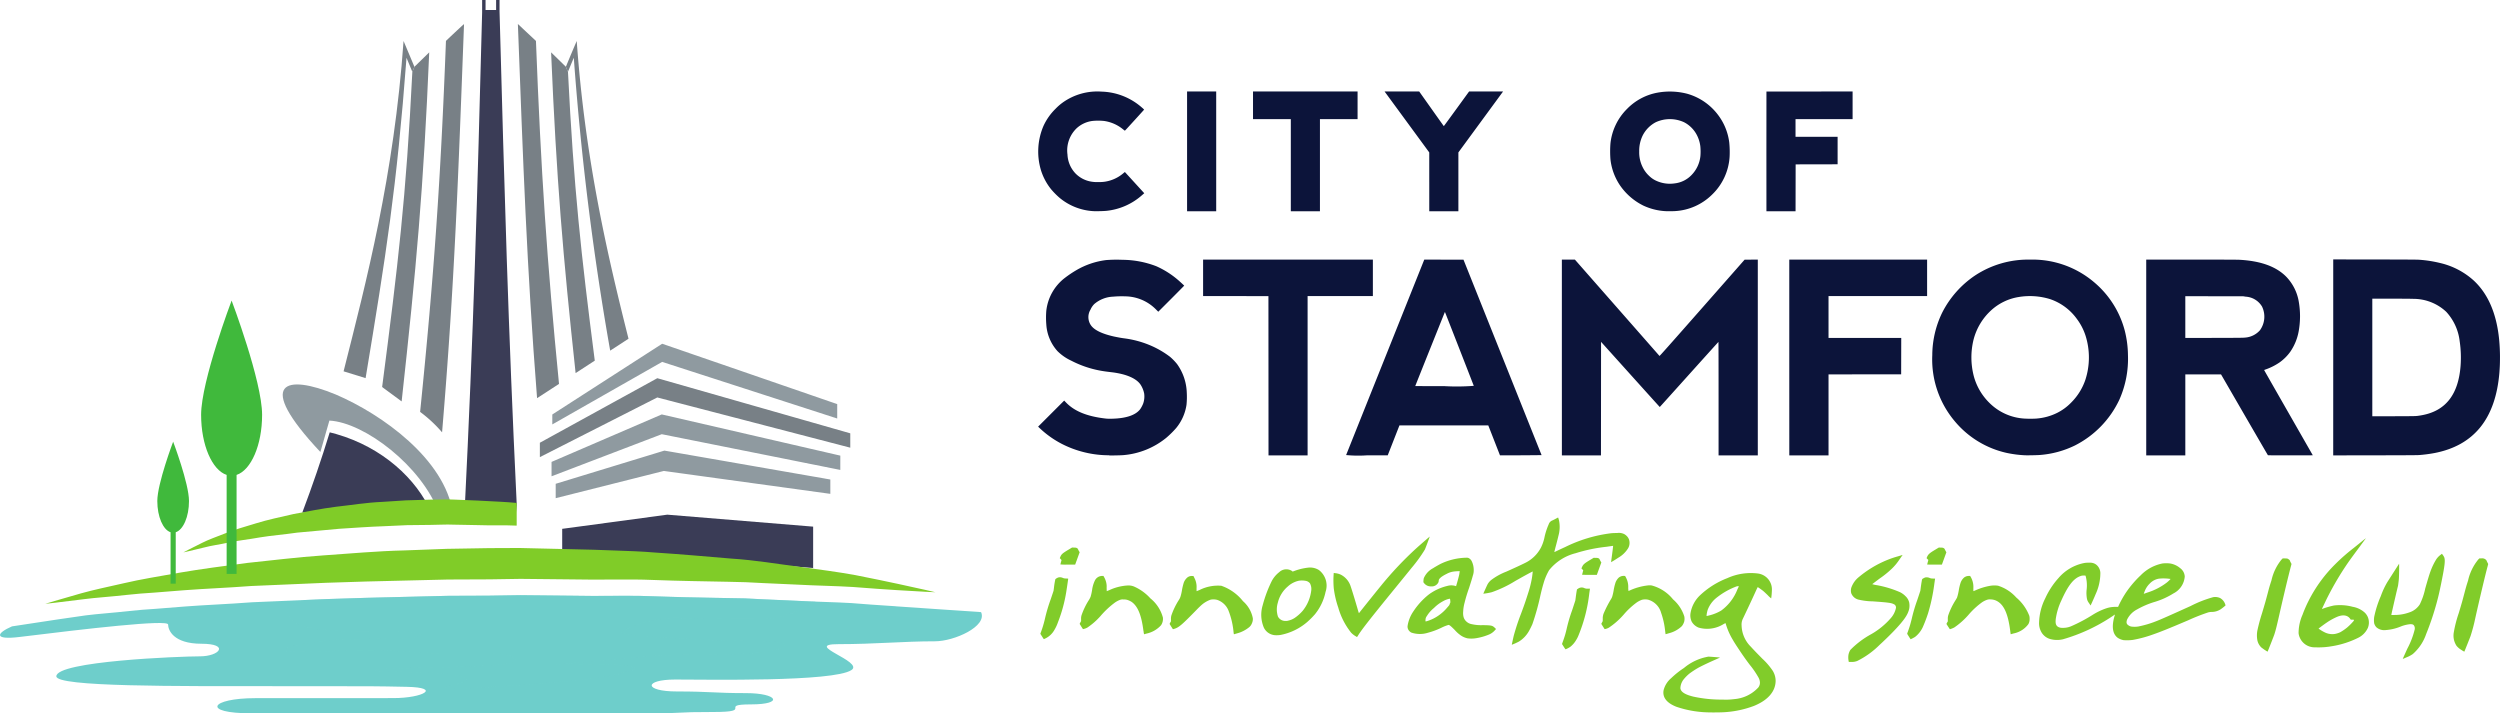 <svg xmlns="http://www.w3.org/2000/svg" xmlns:xlink="http://www.w3.org/1999/xlink" width="350.483" height="100" viewBox="0 0 350.483 100">
  <defs>
    <clipPath id="clip-path">
      <path id="path30" d="M317.845-532.348H392.21v13.092H317.845Z" transform="translate(-317.845 532.348)"/>
    </clipPath>
    <clipPath id="clip-path-2">
      <path id="path34" d="M383.784-525.921c-6.735,0-12.488-.561-14.313-.561a37.14,37.14,0,0,1-4.49-.561c-.421,0,3.088-2.245,8.139-2.1s8,.14,11.927.14c2.558,0,5.451-1.431,7.163-2.431-.953-.035-1.925-.073-2.932-.129l-4.543-.205-2.411-.122-3.964-.073c-2.9-.053-5.891-.108-8.986-.224-1.085-.047-2.243-.068-3.769-.068-.75,0-1.506.005-2.266.01-.778.005-1.561.01-2.346.01-.973,0-1.949-.008-2.926-.032l-7.278-.074-4.4.068-5.725.023-5.746.14c-3.881.074-7.681.2-11.242.316l-3.144.135c-1.782.589-2.894,1.369-2.137,2.378,2.23,2.972,13.472,1.683,16.98,2.1s1.4.982-6.736.982-13.751,1.824-9.121,1.824,8.7-.561,16,0,12.489-.28,14.173.7-2.385,1.263-8.419,1.4-14.313.281-10.384.561,8,0,11.506.7-3.789,1.684-1.964,1.684-.141.281,8.419-.281,14.595-1.263,15.716-1.684,4.631-.842,0-1.263-14.173.422-4.631-.421,9.541-.982,14.312-.982a102.318,102.318,0,0,0,11.086-.421c1.964-.28,5.191-1.543-1.544-1.543" transform="translate(-317.844 532.348)"/>
    </clipPath>
    <linearGradient id="linear-gradient" x1="-1.31" y1="12.465" x2="-1.305" y2="12.465" gradientUnits="objectBoundingBox">
      <stop offset="0" stop-color="#546b5a"/>
      <stop offset="1" stop-color="#6ececb"/>
    </linearGradient>
  </defs>
  <g id="logo" transform="translate(353.687 723.149)">
    <g id="g1237" transform="translate(-353.687 -723.149)">
      <g id="g4864" transform="translate(0 0)">
        <g id="g20" transform="translate(0 83.433)">
          <path id="path22" d="M-284.052-3.525l-1.022-.067c-1.51-.1-3.251-.215-5.181-.376-1.138-.07-2.423-.114-3.784-.162-1.327-.046-2.719-.095-4.162-.174l-4.543-.2-2.411-.122L-309.12-4.7c-2.9-.053-5.891-.108-8.986-.224-1.085-.048-2.243-.068-3.769-.068-.75,0-1.506.005-2.266.01-.778.005-1.561.011-2.347.011-.973,0-1.949-.008-2.925-.033l-7.278-.074-4.4.068-5.725.023-5.746.139c-3.881.074-7.682.2-11.242.316l-10.468.449c-1.722.132-3.4.227-5.031.318-1.5.084-2.957.167-4.349.273l-4.176.331c-1.158.074-2.47.167-3.686.306-1.12.127-2.177.222-3.164.311-1.064.1-2.07.185-2.929.3-1.339.173-5.625.82-10.332,1.541-2.2.956-2.615,1.938,1.088,1.482,9.285-1.144,20.8-2.483,20.8-1.74s.7,2.694,4.678,2.694,2.573,1.765-.234,1.765-20.111.675-20.112,2.8c0,1.487,16.6,1.382,31.338,1.382s12.863,0,17.775.092,2.339,1.58-1.871,1.58-13.022.008-19.337.008-7.649,2.126-.55,2.126-1.63,0,2.346,0c6.481,0,49.761-.016,53.529-.016,5.847,0,3.037-.17,8.883-.17s.6-1.066,5.273-1.066,3.742-1.58-.7-1.58-5-.233-9.681-.233-4.677-1.672-.234-1.672,22.173.356,24.7-1.33c1.816-1.21-6.961-3.631-1.815-3.631s9.072-.4,13.516-.4c2.716,0,7.378-2.1,6.467-4.089-5.6-.385-10.622-.729-11.971-.817" transform="translate(409.618 5.083)" fill="#6ececb"/>
        </g>
        <g id="g24" transform="translate(39.983 83.434)">
          <g id="g42">
            <g id="g44" opacity="0.5" clip-path="url(#clip-path)">
              <g id="g46" transform="translate(0)">
                <g id="g48" clip-path="url(#clip-path-2)">
                  <g id="g50">
                    <g id="g52">
                      <path id="path54" d="M383.784-525.921c-6.735,0-12.488-.561-14.313-.561a37.14,37.14,0,0,1-4.49-.561c-.421,0,3.088-2.245,8.139-2.1s8,.14,11.927.14c2.558,0,5.451-1.431,7.163-2.431-.953-.035-1.925-.073-2.932-.129l-4.543-.205-2.411-.122-3.964-.073c-2.9-.053-5.891-.108-8.986-.224-1.085-.047-2.243-.068-3.769-.068-.75,0-1.506.005-2.266.01-.778.005-1.561.01-2.346.01-.973,0-1.949-.008-2.926-.032l-7.278-.074-4.4.068-5.725.023-5.746.14c-3.881.074-7.681.2-11.242.316l-3.144.135c-1.782.589-2.894,1.369-2.137,2.378,2.23,2.972,13.472,1.683,16.98,2.1s1.4.982-6.736.982-13.751,1.824-9.121,1.824,8.7-.561,16,0,12.489-.28,14.173.7-2.385,1.263-8.419,1.4-14.313.281-10.384.561,8,0,11.506.7-3.789,1.684-1.964,1.684-.141.281,8.419-.281,14.595-1.263,15.716-1.684,4.631-.842,0-1.263-14.173.422-4.631-.421,9.541-.982,14.312-.982a102.318,102.318,0,0,0,11.086-.421c1.964-.28,5.191-1.543-1.544-1.543" transform="translate(-317.844 532.348)" fill="url(#linear-gradient)"/>
                    </g>
                  </g>
                </g>
              </g>
            </g>
          </g>
        </g>
        <g id="g56" transform="translate(48.168 5.744)">
          <path id="path58" d="M-22.465-8.192q-.747-1.821-1.523-3.621c-1.335,18.9-5.238,33.76-8.408,46.312.159.043,2.927.912,3.086.954,2.862-17.247,4.373-26.787,5.736-44.906q.415.982.817,1.971Z" transform="translate(32.396 11.814)" fill="#788086"/>
        </g>
        <g id="g60" transform="translate(53.572 7.34)">
          <path id="path62" d="M-9.581-6.187c-.876,17.614-2,27-4.235,44.183,0,0,1.2.9,2.735,2.017C-9.017,21.176-8.029,10.351-7.214-8.923Q-8.26-7.916-9.288-6.9Z" transform="translate(13.816 8.923)" fill="#788086"/>
        </g>
        <path id="path66" d="M382.627-736.3c1.757-20.8,2.279-36.18,3.078-57.245q-1.281,1.173-2.534,2.37c-.753,19.668-1.667,32.725-3.622,52.01a18.961,18.961,0,0,1,3.079,2.865" transform="translate(-320.651 796.909)" fill="#788086"/>
        <g id="g68" transform="translate(39.64 53.897)">
          <path id="path70" d="M-16.8-3.176c-6.961-2.879-11.473-1.857-2.145,8.064,0-.012.007-.022.01-.034.066-.232.131-.462.2-.694l.2-.693c.133-.462.259-.926.394-1.387s.264-.924.4-1.387l.058-.208C-12.73.745-4.695,6.922-2.34,13.4H-.375C-1.52,5.9-10.245-.371-16.8-3.176" transform="translate(24.22 4.581)" fill="#8f9aa0"/>
        </g>
        <g id="g72" transform="translate(65.124)">
          <path id="path74" d="M-11.1,0h-.48V1.4c-.493-.009-1.48,0-1.48,0V0h-.48V1.75c-.682,26.088-1.2,44.585-2.467,70.125l7.207.265c-.015-.308.118-1.329.1-1.635C-9.9,45.414-10.392,27.5-11.1,1.6Z" transform="translate(16.008)" fill="#3a3c56"/>
        </g>
        <g id="g76" transform="translate(42.373 60.61)">
          <path id="path78" d="M-10.862-.571q-.469-.138-.948-.252-1.755,5.717-3.853,11.264H2.443C.377,5.714-4.4,1.3-10.862-.571" transform="translate(15.664 0.823)" fill="#3a3c56"/>
        </g>
        <g id="g80" transform="translate(77.371 48.189)">
          <path id="path82" d="M-90.488-23.7V-25.72l-.751-.258v0l-.193-.065v0l-1.2-.414v0l-.192-.066v0l-1.2-.415v0l-.192-.066v0l-1.2-.415v0l-.193-.066v0l-1.2-.413v0l-.192-.065v0l-1.2-.414v0l-.194-.067v0l-1.2-.414v0l-.192-.066v0l-1.2-.414v0l-.192-.066v0l-1.2-.414v0l-.193-.067v0l-1.2-.414v0l-.193-.067v0l-1.2-.413v0l-.194-.067v0l-1.2-.415v0l-.191-.065v0l-1.205-.414v0l-.192-.065v0l-1.2-.414v0l-.193-.067v0l-1.2-.414v0l-.192-.067v0l-1.2-.414v0l-.192-.066v0l-1.2-.414v0l-.193-.066v0l-1.316-.452-15.4,9.917v1.393l15.4-8.767Z" transform="translate(130.489 34.183)" fill="#8f9aa0"/>
        </g>
        <g id="g84" transform="translate(75.685 53.021)">
          <path id="path86" d="M-98.445-17.481-125.5-25.209l-16.463,9.049v2.016l16.463-8.365,1.411.368h0l.209.054h0l1.307.34h0l.209.054h0l1.306.34v0l.21.054h0l1.305.34v0l.209.054h0l1.307.34h0l.208.055h0l1.306.34h0l.209.054h0l1.307.34v0l.209.053h0l1.306.34v0l.208.054v0l1.307.341h0l.21.054v0l1.306.34h0l.209.056v0l1.307.34v0l.209.053h0l1.306.34v0l.209.054h0l1.306.34h0l.209.055h0l1.306.34v0l.209.054h0l1.306.34v0l.209.054h0l1.306.34h0l.208.054v0l1.308.34v0l.208.054v0l1.188.309Z" transform="translate(141.963 25.209)" fill="#788086"/>
        </g>
        <g id="g88" transform="translate(77.323 58.099)">
          <path id="path90" d="M0-15.06v2.016l15.451-5.9,1.389.277.192.039,1.2.24.193.038h0l1.2.241h0l.193.038,1.2.24.192.038,1.2.241.193.038,1.2.241h0l.193.038h0l1.2.241.192.039h0l1.205.241.192.039h0l1.2.24h0l.193.038,1.2.241.193.038,1.2.24.193.039h0l1.2.24h0l.193.038h0l1.2.242.193.039,1.2.24.192.039h0l1.2.241v0l.185.036,1.213.242.192.039h0l1.2.241.194.038,1.159.232V-15.94L15.451-21.717Z" transform="translate(0 21.717)" fill="#8f9aa0"/>
        </g>
        <g id="g92" transform="translate(78.816 72.153)">
          <path id="path94" d="M0-4.5v3.033l14.731.836L35.181.992v-5.8L14.731-6.486Z" transform="translate(0 6.486)" fill="#3a3c56"/>
        </g>
        <g id="g96" transform="translate(77.9 63.187)">
          <path id="path98" d="M-85.422-8.833l-.183-.032v0l-1.147-.2v0l-.184-.031v0l-1.149-.2v0l-.183-.032v0l-1.147-.2v0l-.184-.032v0l-1.147-.2v0l-.184-.032v0l-1.147-.2v0l-.184-.033v0l-1.148-.2v0l-.183-.033v0l-1.148-.2v0l-.184-.031v0l-1.147-.2v0l-.184-.032v0l-1.147-.2v0l-.184-.032v0l-1.147-.2v0l-.184-.033v0l-1.147-.2v0l-.184-.032v0l-1.147-.2v0l-.183-.032v0l-1.148-.2v0l-.184-.031v0l-1.147-.2h0l-.183-.032v0l-1.147-.2v0l-.185-.031v0l-1.147-.2v0l-.184-.032v0l-1.043-.18-15.236,4.653v2.016L-108.02-9.9l23.344,3.211V-8.7l-.746-.129Z" transform="translate(123.183 12.737)" fill="#8f9aa0"/>
        </g>
        <g id="g100" transform="translate(6.345 76.824)">
          <path id="path102" d="M0-17.709s1.828-.569,5.059-1.48c1.616-.451,3.646-.89,5.974-1.411,2.331-.549,4.98-.972,7.884-1.489,2.9-.5,6.077-.912,9.439-1.357,3.372-.344,6.925-.8,10.626-1.052s7.52-.611,11.419-.7l5.884-.219,5.934-.1,2.971-.013,1.549,0,1.468.035,5.84.137q2.9.054,5.746.172c1.895.067,3.764.123,5.629.283,3.719.245,7.3.562,10.7.849,3.4.212,6.558.767,9.488,1.137,2.923.4,5.6.753,7.948,1.182,2.343.454,4.37.892,6.036,1.243,3.331.708,5.2,1.162,5.2,1.162s-1.993-.081-5.426-.3c-1.715-.116-3.8-.244-6.163-.44-2.378-.147-5.088-.18-8.01-.34l-4.564-.206-2.4-.121L95.756-20.8c-3.348-.064-6.87-.116-10.5-.252-3.624-.158-7.479.016-11.334-.081l-5.842-.06-1.47-.015-1.393.022-2.924.046-5.842.024-5.792.14c-3.838.074-7.608.194-11.263.317-3.651.156-7.18.309-10.527.452-3.328.254-6.507.372-9.419.594l-4.181.332c-1.338.085-2.6.179-3.767.313-2.344.266-4.427.39-6.13.614-3.4.44-5.368.643-5.368.643" transform="translate(0 25.537)" fill="#80cc28"/>
        </g>
        <g id="g104" transform="translate(22.054 61.921)">
          <path id="path106" d="M-10.046-18.823c0-2.453-2.22-8.321-2.22-8.321s-2.221,5.868-2.221,8.321c0,2.2.806,4.03,1.859,4.376v7.209h.724v-7.209c1.053-.346,1.858-2.171,1.858-4.376" transform="translate(14.487 27.143)" fill="#40b93c"/>
        </g>
        <g id="g108" transform="translate(72.603 3.366)">
          <path id="path110" d="M-13.045-114.136c-1.688-17.185-2.532-29.79-3.232-48.083q-1.253-1.2-2.534-2.371c.736,19.407,1.242,34.009,2.69,52.454Z" transform="translate(18.811 164.59)" fill="#788086"/>
        </g>
        <g id="g112" transform="translate(77.261 7.34)">
          <path id="path114" d="M-13.852-97.771c-1.918-14.917-2.946-24.179-3.757-40.485l-.292-.71q-1.029-1.018-2.074-2.025c.756,17.877,1.662,28.491,3.436,44.966Z" transform="translate(19.975 140.991)" fill="#788086"/>
        </g>
        <g id="g116" transform="translate(79.335 5.744)">
          <path id="path118" d="M-2.51-5.34a403.622,403.622,0,0,0,5.1,41.053l2.569-1.67C2.252,22.475-.92,8.96-2.1-7.7q-.779,1.8-1.523,3.621l.292.71q.4-.988.817-1.971" transform="translate(3.619 7.701)" fill="#788086"/>
        </g>
        <g id="g120" transform="translate(25.708 70.013)">
          <path id="path122" d="M-105.711-1.124c-.744-.072-1.487-.123-2.237-.165-1.065-.067-2.145-.124-3.233-.168s-2.184-.091-3.285-.137c-1.236-.065-2.275.006-3.424.007l-3.363.1-3.332.215c-2.211.092-4.363.456-6.451.682-2.086.264-4.08.672-5.967,1.023-1.875.433-3.649.8-5.248,1.3s-3.063.882-4.326,1.409c-1.261.492-2.372.889-3.212,1.316-1.7.834-2.652,1.35-2.652,1.35s1.089-.232,2.964-.7c.933-.255,2.1-.4,3.385-.681s2.8-.433,4.4-.723c1.606-.267,3.391-.4,5.232-.67L-130.6,2.5c2.042-.128,4.141-.288,6.287-.361l3.234-.148,3.265-.036c1.063,0,2.239-.087,3.207-.035l3.289.062c1.9.073,3.81-.014,5.608.074Z" transform="translate(152.44 1.62)" fill="#80cc28"/>
        </g>
        <g id="g124" transform="translate(28.195 42.136)">
          <path id="path126" d="M-19.342-36.236c0-4.722-4.275-16.018-4.275-16.018s-4.275,11.3-4.275,16.018c0,4.245,1.55,7.758,3.578,8.424v13.88h1.393v-13.88c2.028-.666,3.579-4.179,3.579-8.424" transform="translate(27.892 52.254)" fill="#40b93c"/>
        </g>
      </g>
      <g id="g1154" transform="translate(145.533 12.824)">
        <path id="path1155" d="M131-577.052a14.519,14.519,0,0,1-6.711-1.651,13.591,13.591,0,0,1-2.934-2.091l-.286-.269,1.828-1.828,1.828-1.828.258.268c1.187,1.234,2.955,1.952,5.541,2.249a5.809,5.809,0,0,0,.906.025c1.985-.047,3.314-.5,3.95-1.336a3.922,3.922,0,0,0,.422-.8,3.017,3.017,0,0,0,.135-1.4,3.573,3.573,0,0,0-.491-1.219c-.589-.9-2.023-1.518-4.1-1.765-.719-.085-.905-.111-1.3-.176a14.515,14.515,0,0,1-4.319-1.435,6.765,6.765,0,0,1-1.935-1.336,6.122,6.122,0,0,1-1.573-3.74,11.6,11.6,0,0,1,0-1.937,6.742,6.742,0,0,1,2.651-4.636,15.592,15.592,0,0,1,1.518-1.02,10.938,10.938,0,0,1,4.229-1.442,18.964,18.964,0,0,1,2.264-.036,13.467,13.467,0,0,1,4.758.9,12.4,12.4,0,0,1,2.986,1.876c.273.229.91.815.923.849,0,.008-.813.834-1.814,1.836l-1.82,1.82-.357-.359a6.153,6.153,0,0,0-4.3-1.8,13.009,13.009,0,0,0-1.672.045,4.305,4.305,0,0,0-2.64,1.033,2.518,2.518,0,0,0-.53.783,2.015,2.015,0,0,0,.051,2.185q.684,1.008,3.223,1.582c.463.1,1.046.209,1.428.257a13.883,13.883,0,0,1,3.913,1.091,12.965,12.965,0,0,1,2.508,1.482,7.508,7.508,0,0,1,1.019,1.046,7.265,7.265,0,0,1,1.352,3.963,11.213,11.213,0,0,1-.036,1.742,6.674,6.674,0,0,1-1.447,3.25,13.076,13.076,0,0,1-1.39,1.373,10.955,10.955,0,0,1-5.976,2.425c-.343.035-1.628.062-2.055.044ZM153.364-588.2l-.006-11.163-4.58-.006-4.58-.006v-5.109H168v5.109H158.85v22.339h-5.48Zm10.883,11.123c.008-.022,2.477-6.2,5.487-13.724l5.472-13.683,2.749.006,2.749.006,5.474,13.7,5.474,13.7-1.546.014c-.85.008-2.162.015-2.916.017l-1.37,0-.673-1.724-.821-2.1-.148-.377H171.726l-.822,2.1-.822,2.1h-2.925a17.66,17.66,0,0,1-2.91-.041Zm17.9-9.709c-.733-1.9-4.037-10.359-4.046-10.359s-4.157,10.354-4.157,10.385c0,.01,1.849.017,4.109.017A30.476,30.476,0,0,0,182.146-586.787Zm12.348-3.974v-13.724h1.827l5.919,6.738c3.255,3.706,5.93,6.753,5.944,6.772s1.2-1.3,5.978-6.733l5.952-6.766.925-.006.925-.006v27.448h-5.5v-7.953c0-4.374-.008-7.953-.017-7.952s-1.862,2.053-4.116,4.561-4.1,4.561-4.11,4.562-1.861-2.054-4.122-4.565l-4.11-4.567-.006,7.957-.006,7.957h-5.48Zm31.882,0v-13.724H245.7v5.109H231.88v5.875h10.194l-.006,2.549-.006,2.548-5.091.006-5.091.006v11.355h-5.5Zm33.067,13.71a15.794,15.794,0,0,1-2.637-.344,13.221,13.221,0,0,1-7.333-4.553,13.427,13.427,0,0,1-3.048-9.149,13.756,13.756,0,0,1,1.385-5.944,13.77,13.77,0,0,1,4.634-5.231,13.523,13.523,0,0,1,7.689-2.211,13.337,13.337,0,0,1,8.874,3.083,13.265,13.265,0,0,1,4.392,6.833,14.582,14.582,0,0,1,.46,3.506,14.1,14.1,0,0,1-1.211,6.223,13.727,13.727,0,0,1-6.224,6.409,13.517,13.517,0,0,1-4.923,1.336C261.127-577.061,259.773-577.033,259.444-577.051Zm1.628-5.153a7.857,7.857,0,0,0,2.842-.784,7.209,7.209,0,0,0,1.974-1.444,8.246,8.246,0,0,0,2-3.2,10.154,10.154,0,0,0,.025-6.187,7.993,7.993,0,0,0-1.227-2.362,7.638,7.638,0,0,0-3.773-2.772,9.59,9.59,0,0,0-4.383-.285,7.477,7.477,0,0,0-3.808,1.825,8.4,8.4,0,0,0-2.517,4.177,10.461,10.461,0,0,0,.045,5.105,8.254,8.254,0,0,0,2.158,3.706,7.58,7.58,0,0,0,4.9,2.226A14.74,14.74,0,0,0,261.071-582.2Zm15.347-8.557v-13.724h6.3c3.992,0,6.46.009,6.74.024,2.991.161,5.135.929,6.563,2.35a6.6,6.6,0,0,1,1.783,3.524,11.853,11.853,0,0,1,.01,4.017,7.385,7.385,0,0,1-1.2,3.005,6.448,6.448,0,0,1-1.5,1.493,8.378,8.378,0,0,1-2.04,1.017c-.094.03-.121.049-.113.078s1.541,2.713,3.411,5.983l3.4,5.945-3.136.006c-2.49,0-3.141,0-3.162-.023s-1.5-2.571-3.3-5.678l-3.269-5.649H281.9v11.355h-5.48v-13.724Zm13.863-2.792a3.063,3.063,0,0,0,2.08-1.026,3.252,3.252,0,0,0,.294-3.318,2.853,2.853,0,0,0-2.3-1.391l-.318-.052-4.07-.007-4.069-.008v5.855l4.069-.008c3.624-.007,4.1-.012,4.313-.046Zm12.354,2.781V-604.51l5.857.009c4.193.006,5.947.017,6.171.036a17.543,17.543,0,0,1,2.9.445,10.6,10.6,0,0,1,4.725,2.431c2.041,1.864,3.255,4.67,3.61,8.343a27.046,27.046,0,0,1,.035,4.586c-.533,6.465-3.55,10.214-9.089,11.294a20.221,20.221,0,0,1-2.183.285c-.224.019-1.984.03-6.171.036l-5.858.009Zm11.808,8.2c.179-.023.466-.067.639-.1,3.328-.613,5.114-2.913,5.409-6.964a15.614,15.614,0,0,0-.126-3.383,7.312,7.312,0,0,0-1.893-4.152,6.725,6.725,0,0,0-4.6-1.811c-.223-.014-1.5-.024-3.071-.024h-2.688v16.489l3-.008c2.7-.007,3.034-.012,3.326-.049Z" transform="translate(-121.066 628.054)" fill="#0c143a"/>
        <path id="path1155-1" d="M128.894-664.537a8.141,8.141,0,0,1-4.758-1.861,10.653,10.653,0,0,1-1.207-1.221,8.076,8.076,0,0,1-1.445-2.764,9.115,9.115,0,0,1,.384-6.1,8.06,8.06,0,0,1,1.68-2.393,7.58,7.58,0,0,1,1.006-.88,8.35,8.35,0,0,1,5.454-1.54,8.916,8.916,0,0,1,5.676,2.249,2.188,2.188,0,0,1,.292.278c-.006.022-2.346,2.593-2.571,2.824l-.127.131-.278-.214a5.386,5.386,0,0,0-2.617-1.152,8.025,8.025,0,0,0-1.688,0,4.023,4.023,0,0,0-2.182,1.026,4.313,4.313,0,0,0-1.279,3.693,4.1,4.1,0,0,0,1.135,2.65,3.986,3.986,0,0,0,2.248,1.141,4.245,4.245,0,0,0,.918.051,5.169,5.169,0,0,0,.895-.042,5.171,5.171,0,0,0,2.664-1.215l.187-.149,1.258,1.377,1.357,1.487.1.11-.282.245a8.875,8.875,0,0,1-5.042,2.226c-.3.036-1.5.064-1.778.042ZM142-672.919v-8.4h4.083v16.793H142Zm14.544,1.938v-6.458h-5.3v-3.877h14.659v3.877h-5.276v12.916h-4.083Zm19.408,2.334v-4.124l-3.087-4.21-3.133-4.273-.046-.063h4.855l1.721,2.429c.946,1.336,1.726,2.43,1.733,2.431s.807-1.093,1.778-2.43l1.766-2.431h4.763l-.045.063-3.133,4.273-3.088,4.21v8.247h-4.083v-4.124Zm33.092,4.108a8.457,8.457,0,0,1-3.063-.771,8.586,8.586,0,0,1-3.3-2.861,8.09,8.09,0,0,1-1.325-3.613,14.487,14.487,0,0,1,0-2.271,8.032,8.032,0,0,1,2.316-4.809,7.962,7.962,0,0,1,4.3-2.29,9.7,9.7,0,0,1,4.117.151,8.17,8.17,0,0,1,4.247,2.841,8.03,8.03,0,0,1,1.676,4.013,13.51,13.51,0,0,1,.046,2.01,8.049,8.049,0,0,1-2.487,5.312,8.031,8.031,0,0,1-5.13,2.279c-.279.022-1.162.027-1.389.009Zm1.273-3.887a3.851,3.851,0,0,0,2.409-1.182,4.434,4.434,0,0,0,1.24-2.658,7.519,7.519,0,0,0-.012-1.376,4.63,4.63,0,0,0-.616-1.8A4.179,4.179,0,0,0,211.681-677a4.749,4.749,0,0,0-3.963-.01,4.294,4.294,0,0,0-1.843,1.86,4.884,4.884,0,0,0-.489,2.244,4.635,4.635,0,0,0,.473,2.179,4.133,4.133,0,0,0,.924,1.251,3.437,3.437,0,0,0,.879.626,4.58,4.58,0,0,0,2.66.425Zm12.9-4.488.006-8.391,6.039-.006,6.039-.006v3.877H227.3v2.478h5.9v3.854l-2.942.006-2.942.006-.006,3.286-.006,3.286h-4.083Z" transform="translate(-121.113 681.316)" fill="#0c143a"/>
      </g>
      <path id="path1155-1-9" d="M215.665-459.148a14.856,14.856,0,0,1-4.394-.78c-1.372-.535-1.986-1.33-1.8-2.328a3.247,3.247,0,0,1,1.077-1.7,11.872,11.872,0,0,1,1.764-1.405,7.255,7.255,0,0,1,3.449-1.6c.136,0,1.6.115,1.608.126s-.4.188-.9.411c-.95.425-1.767.819-2.208,1.067a12.555,12.555,0,0,0-1.186.784,5.919,5.919,0,0,0-.775.779,2.109,2.109,0,0,0-.477,1.253c.048.516.621.892,1.8,1.183a18.215,18.215,0,0,0,4.107.419,9,9,0,0,0,1.645-.066,5.133,5.133,0,0,0,3.374-1.633,1.113,1.113,0,0,0,.224-.741,1.586,1.586,0,0,0-.225-.693,12.457,12.457,0,0,0-1.222-1.774c-.57-.759-.9-1.223-1.449-2.051-.541-.812-.7-1.061-.946-1.492a9.454,9.454,0,0,1-.933-2.127.349.349,0,0,0-.054-.137,2.5,2.5,0,0,0-.24.112,4.342,4.342,0,0,1-3.5.52,1.912,1.912,0,0,1-1.013-.883,2.083,2.083,0,0,1-.154-1.118,4.483,4.483,0,0,1,1.3-2.5,11.682,11.682,0,0,1,3.858-2.439,7.979,7.979,0,0,1,4.267-.657,2.249,2.249,0,0,1,1.992,2.314,10.779,10.779,0,0,1-.1,1.175,3.127,3.127,0,0,1-.47-.427c-.254-.25-.562-.536-.685-.634-.18-.144-.59-.435-.716-.509-.029-.017-.027-.022-.573,1.176-.293.643-1.018,2.186-1.555,3.308a1.847,1.847,0,0,0-.151.895,4.341,4.341,0,0,0,1.29,2.964c.441.483.966,1.027,1.634,1.7a9.347,9.347,0,0,1,1.29,1.463,2.7,2.7,0,0,1,.557,1.6c0,1.5-1.077,2.749-3.046,3.543a14.046,14.046,0,0,1-4.243.884c-.4.029-1.776.04-2.223.018Zm.183-13.586a6.088,6.088,0,0,0,1.7-.687,6.635,6.635,0,0,0,2.265-2.958c.115-.237.209-.435.209-.442a.4.4,0,0,0-.132-.011.678.678,0,0,0-.269.054,10.259,10.259,0,0,0-2.871,1.678,3.955,3.955,0,0,0-1.1,1.578,3.9,3.9,0,0,0-.155.769c0,.1,0,.1.056.092Zm19.549,6.323a2.491,2.491,0,0,1,0-.863,2.262,2.262,0,0,1,.249-.623,12.45,12.45,0,0,1,2.972-2.235,10.6,10.6,0,0,0,2.711-2.233,3.155,3.155,0,0,0,.714-1.405.5.5,0,0,0-.318-.552c-.335-.176-.805-.238-2.945-.388a9.159,9.159,0,0,1-1.9-.224,1.463,1.463,0,0,1-1.107-.923,1.506,1.506,0,0,1,0-.731,3.268,3.268,0,0,1,1.035-1.5,15.056,15.056,0,0,1,4-2.416,13.109,13.109,0,0,1,1.441-.495c.341-.1.645-.192.677-.2l.058-.019-.049.066c-.027.036-.21.3-.407.583a7.406,7.406,0,0,1-1.063,1.28,13.214,13.214,0,0,1-1.693,1.369c-.575.432-1.048.792-1.051.8a4.06,4.06,0,0,0,.467.111,14.456,14.456,0,0,1,3.446,1.024,2.8,2.8,0,0,1,.741.543,1.783,1.783,0,0,1,.531.917,2.466,2.466,0,0,1,0,.836c-.177.829-.7,1.6-2.1,3.077-.518.547-1.476,1.481-2.036,1.986a12.041,12.041,0,0,1-3.153,2.272,2.12,2.12,0,0,1-.857.139h-.328l-.038-.2Zm77.7-.245c.006-.019.293-.66.639-1.425a11.331,11.331,0,0,0,1.008-2.592.777.777,0,0,0-.035-.584c-.084-.184-.238-.256-.547-.256a4.841,4.841,0,0,0-1.416.356,6.754,6.754,0,0,1-2.019.47,1.665,1.665,0,0,1-1.339-.4,1.3,1.3,0,0,1-.3-.552,3.087,3.087,0,0,1,0-.878,14.511,14.511,0,0,1,.938-2.948,11.149,11.149,0,0,1,.921-1.969c.081-.123.476-.74.878-1.371s.739-1.156.75-1.167c.033-.034.006,1.834-.032,2.193s-.112.924-.124.943c-.03.049-.924,3.923-.924,4.005,0,.042,0,.042.462.029a5.924,5.924,0,0,0,2.033-.351,2.716,2.716,0,0,0,1.5-1.15,9.446,9.446,0,0,0,.756-2.207c.385-1.349.581-1.991.721-2.367a9.149,9.149,0,0,1,.744-1.592,2.452,2.452,0,0,1,.637-.727l.239-.186.138.188a1.715,1.715,0,0,1,.179.295c.17.445.081,1.2-.446,3.781-.238,1.167-.372,1.74-.6,2.578a38.855,38.855,0,0,1-1.5,4.457,6.459,6.459,0,0,1-1.853,2.756,4.052,4.052,0,0,1-.888.469c-.37.166-.519.224-.512.2ZM293.76-467.89c-.206-.141-.422-.3-.481-.347a1.946,1.946,0,0,1-.578-1.069,3.963,3.963,0,0,1,0-1.253,24.293,24.293,0,0,1,.649-2.436c.443-1.471.5-1.675.785-2.751.276-1.05.275-1.046.552-1.9a7,7,0,0,1,1.407-2.919l.172-.171.315.007c.285.006.324.012.406.055.13.068.284.2.284.246a1.42,1.42,0,0,0,.115.257l.115.219-.057.213c-.377,1.413-1.04,4.181-1.678,7-.345,1.529-.488,2.093-.671,2.66-.077.239-.921,2.388-.95,2.421a2.606,2.606,0,0,1-.388-.241Zm27.575,0a2.527,2.527,0,0,1-.694-.577,2.59,2.59,0,0,1-.395-1.875,17.093,17.093,0,0,1,.7-2.725c.443-1.476.494-1.655.771-2.711.257-.977.283-1.067.532-1.837a7.023,7.023,0,0,1,1.422-2.95l.166-.168h.278a.759.759,0,0,1,.6.16.355.355,0,0,1,.139.175,1.874,1.874,0,0,0,.119.255,1.084,1.084,0,0,1,.095.205c0,.017-.046.2-.1.4-.267.973-1.081,4.388-1.7,7.155a23.631,23.631,0,0,1-.669,2.538c-.073.206-.855,2.167-.873,2.188A2.622,2.622,0,0,1,321.335-467.888Zm-125.87-.466-.239-.375.153-.432a13,13,0,0,0,.479-1.6,21.6,21.6,0,0,1,.792-2.708l.445-1.36.072-.548c.04-.3.092-.652.116-.779l.044-.231.144-.094a.859.859,0,0,1,.888-.085,1.117,1.117,0,0,0,.517.081h.275l-.011.056c-.006.031-.048.321-.094.645a21.812,21.812,0,0,1-1.48,5.783,4.25,4.25,0,0,1-.409.8,3.292,3.292,0,0,1-.791.883,3.709,3.709,0,0,1-.641.335,3,3,0,0,1-.261-.375Zm105.375.089a2.259,2.259,0,0,1-2.35-1.974,6.368,6.368,0,0,1,.547-2.577,18.538,18.538,0,0,1,.9-2.056,19.732,19.732,0,0,1,3.746-5.1,26.694,26.694,0,0,1,2.537-2.222l1.308-1.055a4.874,4.874,0,0,1,.4-.306c-.01.016-.462.628-1,1.359-1.149,1.549-1.426,1.935-1.887,2.628a42.058,42.058,0,0,0-2.7,4.7c-.1.218-.272.574-.377.792s-.192.407-.191.421.027.013.09-.014a11.248,11.248,0,0,1,1.574-.457,6.871,6.871,0,0,1,2.645.183,3.339,3.339,0,0,1,1.648.781,1.88,1.88,0,0,1,.526.822,2.006,2.006,0,0,1-.053,1.349,2.864,2.864,0,0,1-1.342,1.384,12.723,12.723,0,0,1-3.677,1.184A10.781,10.781,0,0,1,300.84-468.265Zm2.747-1.877a2.992,2.992,0,0,0,.748-.241,6.915,6.915,0,0,0,.921-.626,8,8,0,0,0,.853-.834c.146-.169.154-.182.134-.239l-.021-.06h-.416l-.077-.112c-.356-.516-.994-.624-1.8-.3a8.757,8.757,0,0,0-1.518.838c-.26.173-.9.645-1.064.779l-.059.049.13.092a5.2,5.2,0,0,0,.912.513,2.431,2.431,0,0,0,1.258.143Zm-115.4,1.515c0-.032.224-1.063.274-1.259a30.161,30.161,0,0,1,1.016-3.076c.469-1.256.611-1.668,1.022-2.964a14.373,14.373,0,0,0,.5-1.99c.054-.316.114-.8.114-.92v-.068l-.32.167c-.442.231-.967.521-2.106,1.163a16.332,16.332,0,0,1-3.319,1.587,9.152,9.152,0,0,1-1.169.209c-.01-.01.449-1.035.586-1.311a2.1,2.1,0,0,1,.5-.6,8.59,8.59,0,0,1,2.123-1.181c1.125-.5,2.184-.994,2.552-1.18a4.939,4.939,0,0,0,2.322-2.21,5.766,5.766,0,0,0,.479-1.381,9.365,9.365,0,0,1,.6-1.868.87.87,0,0,1,.554-.559c.143-.068.365-.182.493-.253s.246-.132.262-.135.031,0,.142.417a4.6,4.6,0,0,1-.086,2.14c-.038.177-.185.759-.327,1.292s-.252.976-.245.982a.318.318,0,0,0,.128-.046c.248-.123.987-.47,1.365-.64a20.022,20.022,0,0,1,6.527-1.953c.145-.014.506-.026.8-.026a1.657,1.657,0,0,1,.966.149,1.472,1.472,0,0,1,.669.73,1.514,1.514,0,0,1-.1,1.234,3.889,3.889,0,0,1-1.39,1.351c-.257.177-1,.631-1.006.62s.036-.342.091-.748c.12-.887.2-1.516.183-1.528s-.416.049-.913.121a22.083,22.083,0,0,0-4.325.9,6.919,6.919,0,0,0-3.726,2.377,7.875,7.875,0,0,0-.778,1.827c-.143.469-.261.92-.44,1.685a34.149,34.149,0,0,1-1.128,4.053,10.894,10.894,0,0,1-.5,1,4.075,4.075,0,0,1-1.4,1.454,9.188,9.188,0,0,1-.979.439Zm85.841-.631a2.169,2.169,0,0,1-.882-.333c-.633-.452-.837-1.3-.6-2.489.032-.162.091-.4.131-.533s.072-.241.072-.246-.182.112-.4.261a24.5,24.5,0,0,1-6.9,3.208,3.575,3.575,0,0,1-1.847-.055,2.07,2.07,0,0,1-1.238-1.077,2.534,2.534,0,0,1-.254-1.251,8.062,8.062,0,0,1,.872-3.38,11.069,11.069,0,0,1,1.857-2.831,6.345,6.345,0,0,1,3.637-2.106,3.412,3.412,0,0,1,.609-.037,1.657,1.657,0,0,1,.568.046,1.292,1.292,0,0,1,.611.358,1.559,1.559,0,0,1,.437,1.037,7.1,7.1,0,0,1-.663,2.969c-.136.339-.559,1.292-.667,1.5l-.045.088-.222-.342a1.45,1.45,0,0,1-.267-.522,4.515,4.515,0,0,1-.066-1.313,5.005,5.005,0,0,0-.126-1.926l-.047-.094-.233,0a1.085,1.085,0,0,0-.406.058c-.989.32-1.774,1.307-2.716,3.412a9.037,9.037,0,0,0-.788,2.569c-.106.8.07,1.15.646,1.272a1.854,1.854,0,0,0,.462.021,2.927,2.927,0,0,0,1.02-.216,22.384,22.384,0,0,0,3.132-1.666,9.092,9.092,0,0,1,1.778-.843,3.914,3.914,0,0,1,1.339-.213h.355l.1-.227a14.306,14.306,0,0,1,.991-1.763,14.436,14.436,0,0,1,2.089-2.45,5.853,5.853,0,0,1,3.021-1.644,4.352,4.352,0,0,1,1.107,0,2.913,2.913,0,0,1,1.415.669,1.549,1.549,0,0,1,.621,1.161,2.906,2.906,0,0,1-1.6,2.374,10.722,10.722,0,0,1-2.6,1.177,11.868,11.868,0,0,0-2.493,1.063,3.163,3.163,0,0,0-1.314,1.272,1.068,1.068,0,0,0-.152.522.46.46,0,0,0,.18.366,1.05,1.05,0,0,0,.449.231,3.256,3.256,0,0,0,1.063-.01,14.379,14.379,0,0,0,2.541-.764c.564-.215,2.1-.9,4.751-2.1a16.672,16.672,0,0,1,3.159-1.239,1.644,1.644,0,0,1,.972.123,1.547,1.547,0,0,1,.711.859c.052.13.059.165.038.19a7.881,7.881,0,0,1-.666.524,2.351,2.351,0,0,1-1.31.374,1.808,1.808,0,0,0-.521.09,28.4,28.4,0,0,0-2.748,1.089c-2.7,1.148-3.89,1.626-4.924,1.984a16.906,16.906,0,0,1-2.832.76,6.58,6.58,0,0,1-1.209.037Zm3.247-6.678a8.774,8.774,0,0,0,2.743-1.411,4.893,4.893,0,0,0,.528-.5,6.489,6.489,0,0,0-1.634-.043,2.287,2.287,0,0,0-1.291.692,2.98,2.98,0,0,0-.714,1.093c-.121.3-.13.329-.1.329C276.815-475.776,277.025-475.848,277.273-475.937Zm-154.941,6.154-.241-.378.054-.153a15.189,15.189,0,0,0,.561-1.828,22.993,22.993,0,0,1,.854-2.9l.383-1.147L124-476.6a10.433,10.433,0,0,1,.2-1.218,1.234,1.234,0,0,1,.429-.245.942.942,0,0,1,.606.063,1.119,1.119,0,0,0,.482.086c.25.009.279.014.279.046,0,.061-.2,1.414-.264,1.8a20.689,20.689,0,0,1-1.173,4.3,5.622,5.622,0,0,1-.488,1.051,2.862,2.862,0,0,1-1.187,1.164c-.123.062-.243.119-.267.129-.04.015-.065-.017-.285-.362Zm121.524.014c-.128-.2-.236-.378-.239-.392a2.162,2.162,0,0,1,.1-.307,16.064,16.064,0,0,0,.548-1.84,22.494,22.494,0,0,1,.763-2.576l.435-1.311.051-.393c.062-.475.1-.71.15-1,.047-.26.051-.265.325-.4a.556.556,0,0,1,.355-.086.924.924,0,0,1,.408.08,1.166,1.166,0,0,0,.5.089l.276.009-.106.734a25.353,25.353,0,0,1-.88,4.129,19.911,19.911,0,0,1-.75,1.965,3.736,3.736,0,0,1-1.079,1.351,5.866,5.866,0,0,1-.613.323S243.984-469.567,243.856-469.769Zm-61.819.256a2.7,2.7,0,0,1-.953-.387,4.7,4.7,0,0,1-.9-.8c-.566-.571-.758-.721-.891-.7a6.2,6.2,0,0,0-.977.389,10.287,10.287,0,0,1-1.858.693,3.738,3.738,0,0,1-2.348-.011.929.929,0,0,1-.381-.335.87.87,0,0,1-.156-.585,4.931,4.931,0,0,1,.82-2.062,10.1,10.1,0,0,1,2.161-2.363,7.231,7.231,0,0,1,2.6-1.2,2,2,0,0,1,1.063-.011.942.942,0,0,0,.155.044c.018-.02.267-.9.351-1.244a4.344,4.344,0,0,0,.158-.858,7.14,7.14,0,0,0-.949.069,2.84,2.84,0,0,0-.88.313c-.724.355-1.107.679-1.107.936a1.011,1.011,0,0,1-.042.235,1.03,1.03,0,0,1-1.024.583,1.176,1.176,0,0,1-.989-.454l-.1-.132.013-.227a1.961,1.961,0,0,1,.045-.335,2.86,2.86,0,0,1,1.3-1.4c.251-.164.816-.488,1.088-.625a8.732,8.732,0,0,1,3.574-.848.652.652,0,0,1,.362.066.99.99,0,0,1,.416.465,2.825,2.825,0,0,1,.261,1.212,2.176,2.176,0,0,1-.126.771c-.08.315-.276.954-.534,1.746a21.108,21.108,0,0,0-.623,2.051,5.724,5.724,0,0,0-.2,1.31,2,2,0,0,0,.032.568,1.291,1.291,0,0,0,.386.723,1.438,1.438,0,0,0,.764.4,5.874,5.874,0,0,0,1.583.141c1.221.024,1.335.05,1.674.377l.172.166-.17.185a2.2,2.2,0,0,1-.795.579,7.95,7.95,0,0,1-1.947.542,4.131,4.131,0,0,1-1.032.009Zm-5.676-2.443a5.7,5.7,0,0,0,1.689-.864,6.012,6.012,0,0,0,1.056-.986c.334-.387.348-.4.348-.451a.652.652,0,0,1,.063-.17.37.37,0,0,0,.052-.266c-.025-.3-.039-.375-.069-.386a2.848,2.848,0,0,0-.915.329,5.3,5.3,0,0,0-1.312.971,4.407,4.407,0,0,0-1,1.137.835.835,0,0,0-.183.528C176.076-471.857,176.057-471.868,176.361-471.956Zm-10.1,2.115a2.751,2.751,0,0,1-.611-.489,10.04,10.04,0,0,1-1.794-3.507,13.4,13.4,0,0,1-.63-2.721,12.684,12.684,0,0,1-.03-1.747l.026-.387.256.038a2.261,2.261,0,0,1,.764.218,2.787,2.787,0,0,1,1.293,1.448c.153.4.667,2.068,1.064,3.45.076.265.145.482.152.482a.778.778,0,0,0,.112-.127c.438-.561,2.619-3.275,2.978-3.707a48.924,48.924,0,0,1,4.939-5.242c.395-.359,1.9-1.67,1.9-1.655,0,.039-.621,1.7-.677,1.81a20.232,20.232,0,0,1-1.831,2.535c-.268.335-1.393,1.719-2.5,3.076-3.365,4.129-4.51,5.593-5.033,6.432a2.067,2.067,0,0,1-.152.227c-.006,0-.107-.061-.224-.135Zm-11.309-.128a1.881,1.881,0,0,1-1.531-1.07,4.612,4.612,0,0,1-.163-3.107,18.105,18.105,0,0,1,1.217-3.293,3.845,3.845,0,0,1,1.1-1.358,1.448,1.448,0,0,1,1.8-.165l.087.08.272-.1a8.021,8.021,0,0,1,1.845-.447,2.344,2.344,0,0,1,1.57.333,2.741,2.741,0,0,1,.927,3.06,7.384,7.384,0,0,1-1.474,3.12,11.3,11.3,0,0,1-1.143,1.141,8.092,8.092,0,0,1-3.7,1.776,4.018,4.018,0,0,1-.812.033Zm1.811-2.02a2.682,2.682,0,0,0,.989-.4,5.876,5.876,0,0,0,1.122-1,5.57,5.57,0,0,0,1.205-2.926,1.738,1.738,0,0,0-.18-.907.958.958,0,0,0-.566-.354,2.881,2.881,0,0,0-.969-.03,3.288,3.288,0,0,0-1.566.8,4.287,4.287,0,0,0-1.411,2.278,3.254,3.254,0,0,0,.014,1.949,1.148,1.148,0,0,0,.917.609,1.8,1.8,0,0,0,.444-.009Zm-20.214,1.447c-.279-2.222-.779-3.46-1.649-4.083a2.513,2.513,0,0,0-.657-.3,1.636,1.636,0,0,0-.508-.047,1.007,1.007,0,0,0-.487.058,3.335,3.335,0,0,0-.67.352,12.053,12.053,0,0,0-2.061,1.923,9.6,9.6,0,0,1-1.826,1.6,1.963,1.963,0,0,1-.621.222c-.03-.03-.466-.72-.466-.738a1.748,1.748,0,0,1,.1-.2l.1-.18,0-.3a1.577,1.577,0,0,1,.055-.5,9.9,9.9,0,0,1,1.06-2.193,3.047,3.047,0,0,0,.217-.426,7.2,7.2,0,0,0,.209-.936,4.322,4.322,0,0,1,.393-1.34,1.136,1.136,0,0,1,1.032-.642h.167l.1.175a2.765,2.765,0,0,1,.277.7,2.365,2.365,0,0,1,.071.747c.005.282.013.513.017.513s.184-.074.4-.164a7.006,7.006,0,0,1,2.564-.635,2.047,2.047,0,0,1,.833.138,6.73,6.73,0,0,1,2.325,1.675,5.152,5.152,0,0,1,1.749,2.687,1.593,1.593,0,0,1-.261,1.074,3.813,3.813,0,0,1-2.047,1.174c-.167.047-.314.09-.326.095a1.8,1.8,0,0,1-.078-.444Zm12.629.152a10.9,10.9,0,0,0-.662-2.9,2.615,2.615,0,0,0-1.628-1.626,2.077,2.077,0,0,0-.921-.031,3.859,3.859,0,0,0-1.269.743c-.117.1-.442.41-.721.7-2,2.052-2.435,2.426-3.062,2.635-.186.062-.225.069-.247.046s-.432-.67-.448-.712a.5.5,0,0,1,.085-.2l.1-.169,0-.315a1.692,1.692,0,0,1,.055-.511,10.064,10.064,0,0,1,1.054-2.179,1.96,1.96,0,0,0,.249-.538,6.991,6.991,0,0,0,.194-.893,8.15,8.15,0,0,1,.237-.975,1.716,1.716,0,0,1,.392-.631.979.979,0,0,1,.8-.319l.168.006.137.274a2.652,2.652,0,0,1,.3,1.414c0,.239,0,.434.01.434s.2-.079.431-.175a5.736,5.736,0,0,1,3.027-.583,6.656,6.656,0,0,1,3.039,2.158,4.237,4.237,0,0,1,1.384,2.409,1.406,1.406,0,0,1-.115.661,1.355,1.355,0,0,1-.373.559,4.492,4.492,0,0,1-1.77.9l-.376.11c-.026.008-.037-.04-.068-.29Zm60.563.253c-.005-.025-.033-.232-.062-.461a11.1,11.1,0,0,0-.565-2.518,2.631,2.631,0,0,0-1.839-1.831,1.994,1.994,0,0,0-.855.021,3.5,3.5,0,0,0-.706.362,10.717,10.717,0,0,0-1.823,1.688,10.331,10.331,0,0,1-2.12,1.869,1.835,1.835,0,0,1-.568.192c-.009-.01-.118-.179-.243-.377l-.227-.36.1-.193.1-.193.005-.341a1.838,1.838,0,0,1,.176-.85,15.917,15.917,0,0,1,.985-1.9,1.552,1.552,0,0,0,.189-.426,6.69,6.69,0,0,0,.186-.853,7.182,7.182,0,0,1,.268-1.08,1.953,1.953,0,0,1,.36-.569.851.851,0,0,1,.267-.2.979.979,0,0,1,.539-.12l.159.006.076.132a2.932,2.932,0,0,1,.286.71,2.817,2.817,0,0,1,.082.758,2.06,2.06,0,0,0,.043.514,8.328,8.328,0,0,1,2.731-.788,1.862,1.862,0,0,1,.524.01,5.738,5.738,0,0,1,2.98,1.945,5.255,5.255,0,0,1,1.582,2.4,1.715,1.715,0,0,1-.008.69,1.922,1.922,0,0,1-.329.658,4.026,4.026,0,0,1-1.806,1c-.527.157-.483.149-.493.1Zm48.382.02c0-.013-.032-.216-.061-.451-.3-2.4-.887-3.7-1.912-4.212a1.887,1.887,0,0,0-.829-.2,1.162,1.162,0,0,0-.447.033,3.053,3.053,0,0,0-.782.382,10.971,10.971,0,0,0-1.868,1.731,10.569,10.569,0,0,1-2.009,1.791,3.346,3.346,0,0,1-.61.24c-.016,0-.453-.672-.476-.733a.55.55,0,0,1,.084-.2l.1-.171,0-.315a1.683,1.683,0,0,1,.054-.508,10.006,10.006,0,0,1,1.048-2.172c.1-.161.182-.312.191-.335a7.114,7.114,0,0,0,.258-1.107,7.332,7.332,0,0,1,.216-.9,1.766,1.766,0,0,1,.476-.77,1.054,1.054,0,0,1,.721-.256h.167l.083.144a2.589,2.589,0,0,1,.253.591,2.716,2.716,0,0,1,.114.952c0,.244,0,.444.01.444s.154-.06.33-.134a8.307,8.307,0,0,1,2.177-.64,3.626,3.626,0,0,1,.941.01,5.724,5.724,0,0,1,2.55,1.649,6.382,6.382,0,0,1,1.823,2.541,1.405,1.405,0,0,1,.055.461,1.377,1.377,0,0,1-.178.741,3.381,3.381,0,0,1-2.065,1.3l-.351.1c-.039.012-.059.009-.065-.007Zm-60.079-8.336c.005-.018.043-.165.083-.326l.073-.293-.127-.128-.127-.128.079-.177c.175-.392.319-.519,1.174-1.032l.464-.278.287.007c.267.007.295.011.4.064s.114.069.177.208a2.574,2.574,0,0,0,.14.263l.071.111-.315.868-.315.868-1.035,0c-.948,0-1.034,0-1.025-.03Zm-73.14-1.431c0-.026.132-.532.153-.586.01-.025-.022-.072-.113-.167l-.127-.132.075-.177c.159-.377.3-.5,1.148-1.011l.5-.3.276.008c.256.007.284.012.392.066s.119.067.19.222a2.266,2.266,0,0,0,.14.261l.066.1-.315.867-.315.867-1.032,0a7.114,7.114,0,0,1-1.032-.02Zm121.515.01c0-.007.037-.155.081-.327l.081-.314-.125-.126-.125-.126.072-.167c.161-.373.342-.536,1.115-1l.533-.321.275.008c.254.007.284.012.388.065s.119.068.207.243c.051.1.115.222.142.266l.049.081-.314.863-.314.863-1.034,0c-.569,0-1.034,0-1.033-.01Z" transform="translate(23.756 559.016)" fill="rgba(128,204,41,0.99)"/>
    </g>
  </g>
</svg>
